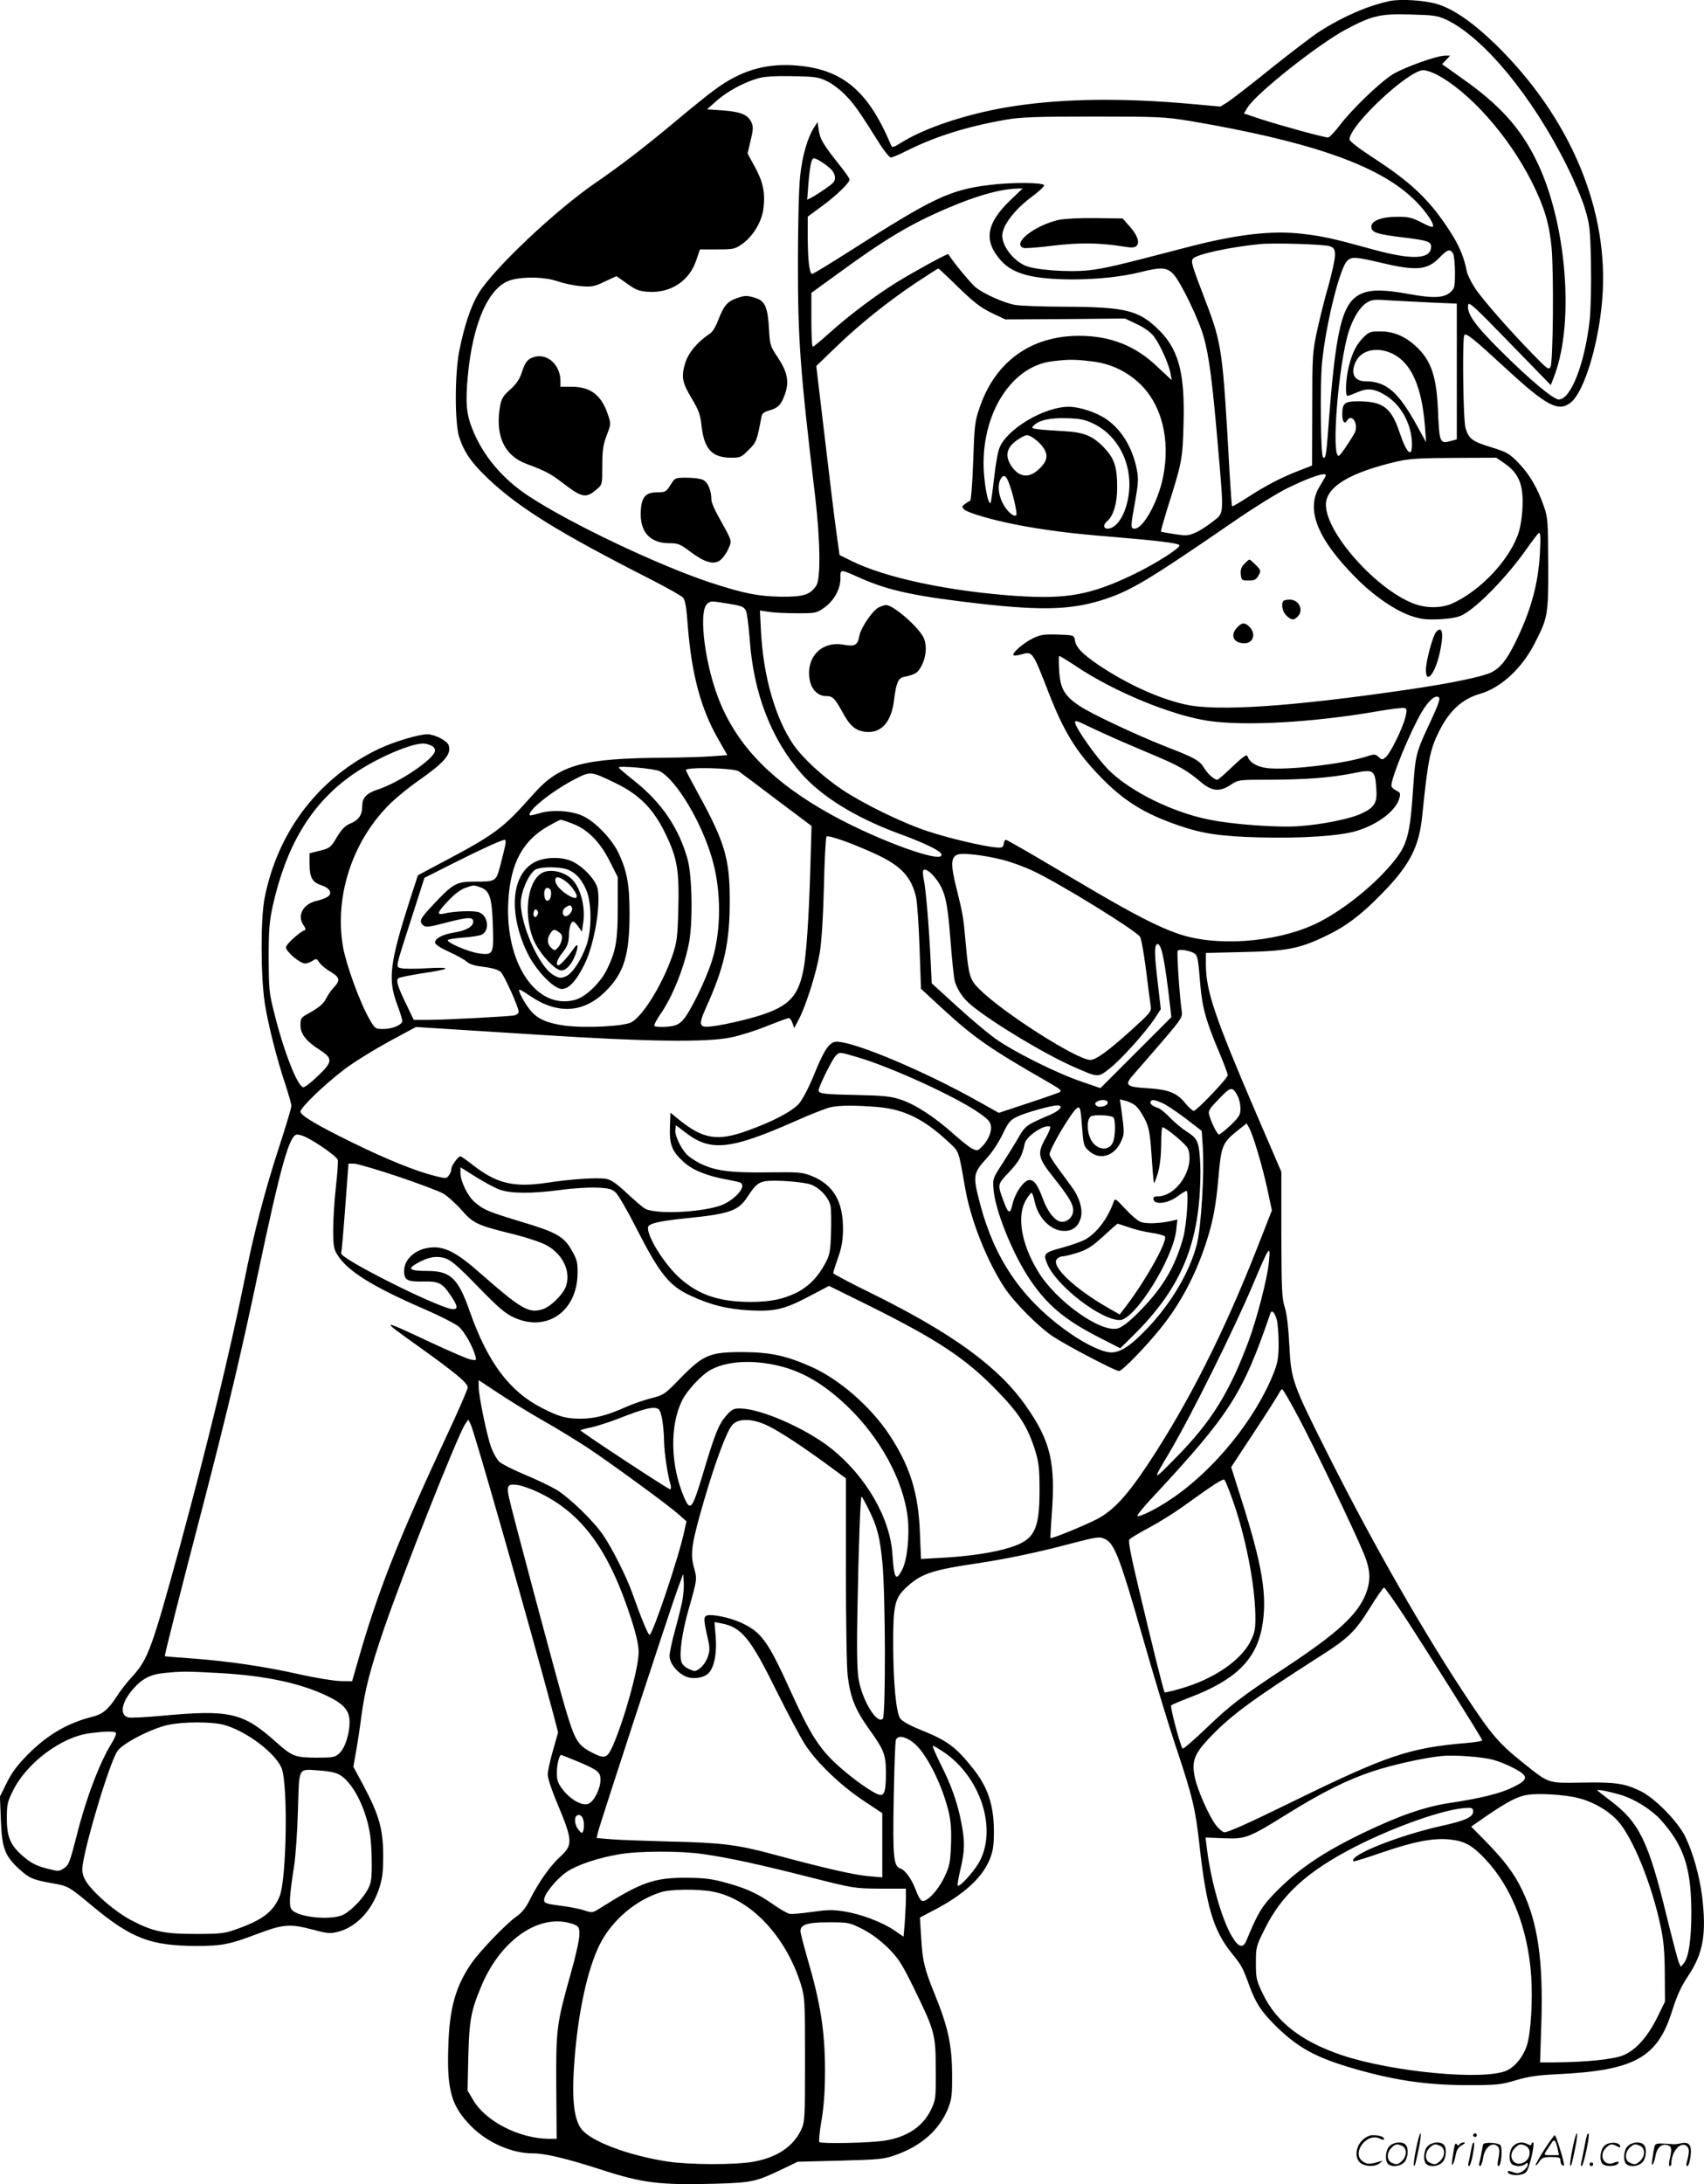 <svg version="1.0" xmlns="http://www.w3.org/2000/svg"
  viewBox="0 0 937.232 1200.501"
 preserveAspectRatio="xMidYMid meet">
<g transform="translate(0.268,1200.574) scale(0.1,-0.1)"
fill="#000000" stroke="none">
<path d="M7641 12000 c-118 -25 -253 -83 -381 -164 -36 -22 -156 -114 -268
-203 -111 -90 -220 -174 -242 -188 l-40 -25 -167 15 c-372 33 -687 29 -958
-11 -235 -34 -480 -112 -617 -194 -62 -38 -63 -39 -72 -17 -127 301 -272 418
-536 434 -161 9 -293 -32 -431 -134 -35 -25 -129 -101 -209 -168 -163 -137
-311 -251 -447 -344 -222 -152 -568 -479 -646 -612 -42 -71 -77 -178 -104
-314 -25 -130 -25 -399 1 -475 28 -83 69 -141 160 -227 171 -161 391 -297 903
-557 83 -43 158 -85 167 -95 12 -13 19 -54 26 -152 21 -267 71 -456 165 -621
l53 -93 -86 -6 c-48 -4 -164 -7 -258 -8 -451 -3 -578 -38 -720 -197 -176 -198
-209 -222 -529 -391 l-109 -58 -44 -135 c-110 -343 -122 -435 -72 -570 17 -45
30 -88 30 -95 0 -22 -54 -45 -104 -45 -44 0 -46 1 -76 53 -53 92 -128 298
-146 398 -49 283 55 592 267 795 35 33 96 82 134 109 158 110 196 154 180 205
-8 24 -76 59 -116 60 -47 0 -179 -39 -263 -78 -331 -156 -560 -452 -633 -821
-23 -115 -22 -433 1 -581 18 -117 70 -319 116 -454 16 -50 30 -99 30 -109 0
-11 -30 -110 -66 -221 -80 -244 -140 -474 -194 -746 -80 -395 -204 -904 -355
-1460 -153 -558 -174 -615 -260 -709 -29 -31 -68 -81 -88 -113 -44 -68 -76
-95 -131 -108 -137 -35 -244 -97 -352 -204 -60 -61 -90 -100 -119 -158 l-38
-77 5 -128 c6 -154 21 -195 96 -266 60 -55 79 -63 185 -82 90 -16 91 -16 223
-126 213 -177 319 -218 570 -219 140 0 184 8 336 66 144 54 179 57 305 24 83
-22 97 -23 140 -12 100 26 185 116 225 236 19 58 23 92 23 186 -1 142 -22 218
-105 375 l-59 110 14 80 c8 44 22 133 30 198 20 147 47 254 125 482 109 316
402 1055 445 1122 l18 26 13 -25 c20 -39 325 -1108 452 -1583 l29 -111 -28
-99 c-16 -55 -29 -115 -29 -133 0 -19 22 -86 49 -150 89 -212 91 -236 20 -301
-55 -50 -119 -140 -168 -238 -21 -43 -44 -71 -74 -92 -52 -35 -204 -193 -247
-257 -87 -126 -121 -247 -127 -459 -8 -242 18 -328 129 -439 89 -88 221 -146
336 -146 69 0 185 -28 381 -91 221 -72 319 -84 616 -76 209 6 229 10 381 83
l79 38 235 6 c217 6 240 8 306 32 140 50 238 137 286 255 20 51 23 73 22 193
-1 156 -23 257 -94 431 -58 142 -69 187 -76 315 l-7 110 74 39 c168 87 269
180 311 283 18 47 22 75 22 157 -1 141 -34 238 -113 338 -97 122 -141 155
-295 217 -55 22 -96 45 -107 60 -23 31 -39 202 -39 417 0 200 9 243 66 298 85
81 142 101 409 140 150 23 320 58 504 107 147 38 156 39 187 24 51 -24 82
-105 204 -531 61 -214 146 -496 190 -625 87 -261 103 -328 125 -528 37 -336
77 -469 178 -593 53 -66 59 -75 96 -177 36 -99 69 -148 157 -233 112 -107 204
-158 384 -213 238 -72 423 -100 650 -101 172 0 191 2 275 27 70 21 121 28 225
33 428 20 554 90 635 350 27 85 49 133 90 194 81 123 99 228 74 436 -14 110
-50 238 -92 325 -41 84 -168 214 -248 252 -87 42 -138 49 -318 46 -194 -3
-180 -8 -328 110 -130 104 -171 151 -306 355 -239 360 -509 831 -752 1312
-210 417 -216 432 -226 625 -5 102 -14 174 -25 210 -16 48 -18 98 -19 400 l0
345 -147 341 c-219 511 -267 653 -268 795 l0 67 208 5 c237 5 308 19 451 88
110 52 195 116 307 231 155 158 207 258 224 431 31 305 43 363 91 460 58 117
128 181 229 210 113 33 228 139 298 276 73 142 76 156 75 436 -1 231 -2 255
-23 315 -34 100 -80 179 -141 242 -51 52 -64 59 -148 85 -106 32 -125 47 -143
106 -13 45 -19 500 -6 512 11 11 53 -23 234 -190 221 -203 285 -236 353 -180
73 62 151 319 171 565 40 488 -174 999 -587 1402 -123 119 -228 192 -316 220
-70 22 -205 31 -266 18z m310 -102 c204 -95 475 -422 664 -803 41 -82 87 -190
101 -240 25 -82 28 -108 32 -298 2 -122 -1 -250 -7 -310 -27 -240 -104 -437
-170 -437 -30 0 -160 109 -317 265 -143 142 -188 204 -182 253 3 23 27 1 229
-207 l226 -232 22 58 c110 298 62 852 -105 1184 -87 175 -201 300 -401 441
l-114 81 22 23 22 24 -27 0 c-47 0 -232 -67 -292 -105 -71 -46 -220 -189 -287
-277 -28 -37 -58 -68 -65 -68 -22 0 -266 67 -370 101 l-93 31 19 31 c44 76
391 351 546 433 140 74 186 85 352 80 125 -3 147 -6 195 -28z m-58 -299 c182
-92 403 -340 531 -596 67 -135 94 -223 107 -355 13 -138 9 -635 -6 -660 -9
-16 -20 -8 -86 60 -132 134 -291 315 -330 376 -21 32 -42 75 -45 95 -13 70
-43 141 -90 213 -112 174 -211 269 -432 412 -75 49 -122 86 -122 96 0 77 324
380 406 380 14 0 44 -10 67 -21z m-3348 -39 c28 -13 73 -47 100 -75 47 -46 78
-90 194 -275 25 -38 51 -70 58 -70 7 0 44 15 81 34 162 81 332 135 547 173 84
15 162 18 485 18 358 0 395 -2 525 -23 653 -110 1031 -239 1226 -420 62 -56
119 -133 119 -159 0 -9 -21 -3 -62 19 -55 28 -73 33 -138 32 -84 0 -140 -22
-140 -53 0 -32 25 -41 156 -58 161 -19 176 -25 172 -60 -7 -64 -112 -66 -328
-6 -206 57 -270 71 -375 83 -171 21 -367 -2 -645 -75 -383 -100 -447 -115
-535 -125 -114 -12 -299 2 -352 27 -66 31 -123 107 -123 163 0 56 68 145 166
217 35 26 64 53 64 60 0 16 -176 18 -300 2 -217 -26 -311 -71 -765 -361 -110
-70 -205 -128 -211 -128 -15 0 -24 80 -24 210 l0 105 80 59 c79 58 150 127
150 145 0 6 -22 38 -50 73 -94 118 -112 148 -119 196 l-7 47 -18 -28 c-36 -54
-67 -160 -78 -271 -7 -62 -12 -273 -12 -476 0 -422 11 -580 95 -1285 28 -239
31 -450 6 -488 -33 -50 -70 -62 -192 -61 -126 2 -203 17 -382 75 -285 93 -775
325 -1008 478 -144 95 -250 220 -309 367 -34 84 -39 146 -26 291 28 301 119
500 243 531 73 19 186 15 253 -9 32 -11 89 -23 126 -26 59 -5 73 -3 131 25
l65 30 58 -41 c47 -34 67 -42 115 -45 124 -9 228 59 266 174 l20 59 95 0 c91
0 98 2 139 31 58 41 106 121 115 191 11 88 -1 147 -46 230 l-41 75 17 72 c15
63 15 76 3 102 -20 40 -60 56 -158 63 l-85 6 54 48 c60 52 149 100 226 122 34
10 93 14 189 12 125 -2 145 -5 190 -27z m14 -476 c30 -25 39 -57 23 -80 -8
-12 -84 -64 -121 -84 l-24 -12 7 91 c4 51 11 103 16 117 9 24 11 24 39 10 16
-9 43 -27 60 -42z m992 -182 c-131 -127 -144 -222 -47 -330 67 -73 174 -101
391 -102 140 0 275 15 375 40 114 29 146 27 182 -12 40 -43 142 -254 167 -348
29 -105 47 -246 76 -583 35 -405 36 -378 -27 -428 -29 -23 -72 -51 -96 -61
-38 -17 -51 -18 -115 -8 -39 6 -73 12 -74 14 -2 2 13 54 32 117 84 264 87 280
92 475 8 288 -28 417 -150 530 -103 96 -181 113 -513 114 -116 0 -235 5 -265
10 -62 12 -163 57 -214 95 -25 20 -123 137 -152 184 -3 5 -181 -92 -284 -155
-117 -73 -259 -179 -369 -278 -47 -42 -88 -76 -92 -76 -5 0 -8 67 -8 148 l0
148 138 100 c262 192 405 278 607 364 163 70 287 105 383 109 l34 1 -71 -68z
m1762 -250 c23 -10 27 -17 27 -50 0 -21 -16 -94 -35 -163 -20 -68 -48 -180
-63 -249 -26 -121 -27 -136 -27 -434 l-1 -309 -69 -27 c-97 -37 -186 -83 -284
-147 -46 -30 -85 -52 -87 -50 -2 2 -8 86 -14 188 -37 669 -42 704 -130 935
-77 201 -84 222 -71 238 20 24 198 63 366 80 79 8 360 -1 388 -12z m677 -41
c5 -11 10 -57 10 -104 0 -76 -2 -86 -24 -106 -35 -33 -93 -36 -226 -12 -141
26 -212 26 -266 2 -107 -49 -141 -191 -183 -769 -9 -118 -14 -143 -27 -129
-13 13 -17 403 -5 521 21 212 98 522 139 559 25 23 47 21 192 -13 191 -45 250
-39 319 34 39 41 56 45 71 17z m-2721 -185 c85 -82 122 -111 182 -140 l76 -36
329 2 329 3 66 -31 c40 -19 76 -45 92 -66 34 -44 83 -153 92 -203 l7 -39 -79
74 c-121 116 -259 170 -432 170 -263 -1 -458 -141 -544 -390 -28 -80 -30 -98
-37 -300 -4 -124 -12 -216 -17 -217 -6 -2 -19 -10 -29 -18 -17 -12 -17 -15 -4
-29 19 -19 157 -59 292 -85 149 -29 307 -49 523 -66 241 -20 358 -34 369 -45
12 -12 -127 -101 -249 -160 -237 -114 -366 -138 -645 -120 -370 25 -724 100
-910 193 l-65 32 -16 115 c-9 63 -38 297 -64 520 l-48 404 110 106 c131 126
281 246 439 352 65 43 120 78 122 78 3 0 53 -47 111 -104z m2599 -83 l142 -6
0 -373 0 -373 -32 -9 c-62 -17 -64 -12 -72 178 -8 172 -36 258 -109 331 -62
62 -130 93 -204 93 -55 1 -65 -2 -93 -29 -41 -39 -66 -89 -85 -167 -16 -70
-20 -158 -6 -158 5 0 29 9 55 20 56 25 96 20 160 -21 79 -50 135 -152 139
-253 4 -92 -27 -68 -68 53 -45 136 -91 171 -227 171 -76 0 -88 -10 -88 -74 0
-40 14 -55 28 -30 5 10 16 15 24 11 22 -8 31 -54 16 -81 -32 -56 -80 -126 -88
-126 -42 0 0 510 56 685 24 73 61 133 97 156 28 18 43 20 122 14 50 -3 154 -8
233 -12z m-208 -283 c101 -52 158 -181 175 -400 l6 -85 -45 82 c-106 194 -173
253 -289 253 -63 0 -84 47 -51 111 32 64 122 80 204 39z m-1662 -40 c102 -11
190 -51 264 -119 124 -114 175 -312 132 -519 -28 -136 -109 -282 -156 -282
-23 0 -23 10 3 151 17 97 19 123 9 174 -23 118 -83 219 -168 277 -54 37 -147
68 -206 68 -134 0 -338 -120 -381 -225 -9 -19 -22 -94 -30 -166 -8 -73 -17
-134 -19 -137 -10 -10 -25 47 -34 132 -36 324 134 618 373 646 90 11 122 11
213 0z m14 -343 c158 -77 235 -272 179 -455 -22 -74 -63 -122 -102 -122 -23 0
-25 23 -2 41 34 29 55 98 55 183 0 114 -14 159 -70 219 -63 67 -111 87 -225
93 -51 3 -112 7 -136 10 -39 5 -42 7 -29 20 31 31 91 44 184 41 74 -2 100 -8
146 -30z m-295 -109 c51 -54 48 -94 -11 -146 -54 -47 -106 -38 -147 24 -37 57
-24 105 39 145 41 26 47 27 71 15 14 -8 36 -25 48 -38z m2554 -108 c59 -40 89
-86 98 -157 8 -57 0 -160 -17 -218 -44 -148 -210 -327 -369 -397 -59 -26 -142
-26 -210 0 -207 79 -483 389 -483 543 0 99 131 178 395 239 65 15 124 18 311
19 l231 1 44 -30z m-981 -67 c0 -3 -15 -29 -32 -57 -81 -126 -19 -288 195
-504 97 -99 217 -182 307 -212 54 -18 80 -21 155 -18 59 3 102 11 125 23 84
43 246 210 355 365 30 43 60 82 66 86 9 5 11 -21 6 -112 -9 -170 -51 -320
-138 -495 -46 -92 -80 -134 -129 -159 -46 -23 -222 -60 -455 -94 -641 -94
-1055 -122 -1230 -82 -146 33 -317 111 -473 215 -94 64 -128 99 -133 141 -4
24 -7 25 -93 28 -78 2 -95 0 -140 -22 -52 -26 -115 -81 -104 -92 3 -3 23 -1
43 5 62 17 61 19 151 -213 84 -214 149 -320 283 -459 129 -133 241 -203 430
-268 134 -46 229 -60 446 -66 234 -6 443 8 535 36 120 37 219 114 235 183 6
23 3 29 -19 39 -14 7 -26 19 -26 26 0 46 103 296 167 405 38 64 77 98 95 80 8
-8 -7 -47 -50 -139 -76 -162 -80 -177 -92 -358 -18 -266 -32 -316 -120 -420
-109 -129 -285 -266 -423 -330 -222 -102 -550 -124 -757 -49 -108 38 -241 107
-478 246 -114 67 -263 155 -331 195 -69 40 -128 73 -132 73 -4 0 -9 -10 -11
-22 -3 -20 -8 -23 -43 -20 -65 5 -262 51 -375 89 -138 45 -351 149 -470 228
-105 70 -217 173 -269 248 -99 145 -165 374 -178 620 l-6 117 49 -7 c27 -5 97
-8 155 -8 103 0 108 1 150 31 54 38 89 102 89 162 0 51 -6 52 115 -2 156 -68
302 -99 675 -141 321 -35 478 -30 644 21 161 51 244 100 745 444 96 66 220
143 276 171 124 61 215 92 215 72z m-1746 -35 c22 -53 51 -177 43 -184 -13
-13 -55 25 -76 69 -23 47 -27 97 -11 128 15 28 29 24 44 -13z m-1554 -668 c88
-14 98 -18 110 -41 6 -10 15 -82 21 -159 21 -295 118 -547 285 -737 112 -127
299 -242 535 -329 127 -46 220 -90 231 -108 46 -71 -334 63 -608 215 -309 172
-497 360 -601 601 -86 198 -128 513 -75 556 19 15 20 15 102 2z m1933 -351
c209 -138 516 -264 718 -295 198 -30 571 -10 926 51 78 14 149 22 156 19 12
-4 13 -14 5 -47 -12 -56 -81 -198 -107 -221 -20 -18 -22 -18 -41 -1 -19 17
-23 17 -72 1 -131 -41 -434 -75 -542 -62 -58 8 -96 31 -108 67 -4 10 -28 -8
-81 -58 -41 -40 -79 -73 -84 -73 -17 0 -52 31 -73 65 -25 41 -52 56 -205 115
-163 64 -413 181 -479 225 -83 55 -107 95 -113 194 -3 45 -3 81 1 81 4 0 49
-27 99 -61z m217 -397 c63 -27 165 -71 225 -96 118 -50 166 -78 240 -141 59
-49 102 -53 163 -12 41 27 43 27 214 27 202 1 335 11 459 36 111 23 119 18
126 -80 7 -82 -8 -108 -82 -142 -64 -30 -216 -60 -340 -69 -116 -9 -369 9
-498 36 -200 40 -428 152 -548 269 -65 63 -189 238 -189 266 0 11 15 7 58 -15
31 -15 109 -51 172 -79z m-3776 -32 c16 -6 26 -17 26 -29 0 -44 -196 -177
-318 -216 -58 -19 -82 -45 -82 -87 0 -50 -18 -78 -62 -97 -32 -13 -50 -31 -78
-77 -33 -56 -38 -60 -93 -74 l-57 -14 0 -61 c0 -71 15 -99 65 -115 48 -16 63
-45 33 -64 -13 -8 -38 -17 -56 -21 -77 -16 -113 -81 -75 -135 11 -15 13 -25 6
-27 -28 -10 -103 -78 -103 -94 0 -23 77 -89 105 -89 11 0 30 7 42 15 19 13 22
13 37 -10 9 -13 36 -36 61 -50 52 -31 55 -48 19 -86 -14 -14 -33 -42 -42 -60
-16 -32 -42 -53 -111 -91 -27 -15 -31 -23 -31 -57 0 -49 31 -88 106 -136 73
-47 72 -65 -10 -143 -35 -34 -71 -62 -80 -62 -30 0 -104 185 -157 395 -32 124
-33 139 -34 315 0 158 4 200 23 289 73 323 204 546 416 703 120 90 326 184
408 187 9 1 28 -3 42 -9z m1262 -143 c91 -48 230 -279 288 -481 51 -174 51
-395 0 -558 -34 -110 -126 -296 -164 -333 -24 -23 -41 -29 -89 -33 -32 -2 -61
0 -64 5 -3 5 10 32 29 59 65 91 130 248 159 387 24 109 20 373 -5 467 -48 174
-143 314 -294 434 -47 37 -86 71 -86 73 0 12 198 -6 226 -20z m435 -1 c9 -6
103 -76 208 -156 l192 -144 -6 -211 c-8 -289 -23 -507 -40 -586 -33 -163 -98
-214 -346 -274 -54 -13 -123 -27 -153 -30 -74 -10 -79 4 -37 99 102 224 133
361 132 596 0 226 -28 319 -172 581 -38 69 -69 128 -69 132 0 18 264 12 291
-7z m-681 -63 c135 -65 213 -144 280 -285 63 -131 74 -199 68 -418 -4 -146 -8
-174 -31 -243 -55 -159 -160 -331 -225 -369 -39 -23 -246 -34 -364 -20 -98 13
-153 36 -192 83 -30 35 -70 108 -63 115 2 3 28 -12 58 -33 153 -105 298 -96
419 26 100 100 130 199 130 426 0 159 -14 234 -61 333 -37 77 -125 169 -194
202 -62 30 -171 37 -240 16 -27 -8 -51 -14 -53 -11 -20 19 120 132 243 196 91
47 90 47 225 -18z m-235 -224 c84 -31 154 -102 206 -207 l44 -87 0 -165 c0
-180 -9 -237 -56 -336 -36 -77 -119 -158 -179 -174 -211 -57 -385 199 -367
540 11 211 80 339 227 419 30 17 58 31 62 31 4 0 32 -9 63 -21z m1672 -169
c136 -63 193 -124 219 -236 6 -29 15 -154 19 -278 l8 -225 116 -107 c176 -162
259 -220 585 -407 68 -39 76 -46 60 -55 -11 -5 -90 -33 -176 -61 l-157 -52
-118 66 c-291 163 -675 325 -773 325 -40 0 -68 -40 -126 -183 -27 -66 -62
-134 -81 -156 -37 -43 -144 -100 -288 -151 -161 -58 -240 -45 -370 59 l-50 41
-3 -80 c-3 -97 11 -133 78 -193 49 -44 129 -76 243 -96 32 -6 62 -13 68 -16
36 -23 -42 -105 -121 -129 -120 -36 -348 -44 -404 -14 -12 6 -56 44 -99 84
-56 53 -88 75 -114 80 -46 9 -198 -1 -333 -22 -178 -26 -273 -3 -404 100 -32
25 -62 46 -66 46 -13 0 -50 -51 -50 -69 0 -10 -6 -26 -14 -36 -13 -18 -16 -18
-79 -2 -101 25 -265 91 -452 183 -194 95 -285 149 -285 170 0 22 131 148 240
231 52 40 163 108 245 153 l150 81 95 -6 c52 -3 316 -20 585 -37 588 -38 912
-42 1050 -15 50 10 140 38 200 63 61 24 115 44 121 44 6 0 15 -12 20 -27 l10
-28 26 50 c41 80 96 256 114 363 10 61 19 196 23 362 3 146 10 270 14 277 7
12 142 -36 274 -97z m-2041 48 c-4 -18 -16 -67 -27 -110 -24 -88 -23 -88 -145
-88 -96 0 -117 -12 -226 -129 -71 -75 -78 -90 -52 -112 14 -11 32 -9 119 14
126 33 155 34 155 7 0 -27 -38 -49 -105 -60 -63 -10 -105 -32 -105 -55 0 -10
31 -30 77 -51 43 -19 87 -44 99 -55 14 -13 44 -22 94 -28 49 -6 79 -16 92 -28
20 -20 98 -194 98 -218 0 -8 -10 -17 -22 -20 -29 -6 -380 -25 -479 -25 l-76 0
-35 73 c-55 113 -65 146 -48 157 7 4 66 16 129 26 159 23 172 36 29 28 -64 -4
-128 -4 -143 0 -33 8 -36 -10 57 279 l70 218 161 81 c157 79 263 127 281 128
5 0 6 -15 2 -32z m2739 -79 c44 -11 121 -39 170 -63 142 -67 548 -317 582
-358 7 -7 21 -88 33 -178 11 -91 23 -181 26 -200 5 -35 2 -38 -109 -139 -127
-114 -192 -161 -223 -161 -73 0 -484 262 -611 390 -51 50 -58 75 -73 240 -14
157 -16 169 -52 314 -34 134 -31 176 12 186 34 8 149 -6 245 -31z m-365 -110
c46 -64 59 -121 75 -329 8 -107 19 -210 24 -228 15 -50 47 -96 94 -134 119
-97 406 -269 562 -337 134 -59 131 -59 197 -7 64 51 193 194 246 273 l34 52
-16 138 c-19 159 -20 209 -6 218 24 15 43 -75 75 -355 l5 -45 -195 -195 -195
-195 -102 35 c-139 47 -375 165 -476 237 -46 33 -143 115 -216 182 l-134 122
-6 127 c-10 201 -27 393 -37 440 -5 24 -7 48 -4 53 10 15 43 -8 75 -52z
m-2511 -40 c51 -18 64 -55 69 -206 6 -161 2 -168 -73 -158 -60 7 -192 65 -173
75 7 4 47 10 90 13 42 3 85 10 96 16 44 23 34 103 -15 122 -27 11 -139 7 -195
-7 -41 -9 -35 8 25 71 32 34 67 61 92 70 49 17 46 17 84 4z m3923 -361 c22
-11 25 -23 37 -173 11 -129 33 -207 110 -387 22 -53 41 -104 41 -112 0 -17
-171 -196 -187 -196 -7 0 -28 20 -48 44 -44 54 -90 73 -200 80 -131 8 -137 16
-74 86 22 25 90 103 151 174 110 129 110 130 104 172 -12 90 -27 314 -21 324
6 10 58 3 87 -12z m-1849 -573 c186 -54 546 -219 672 -308 49 -35 61 -48 63
-75 3 -34 -21 -84 -57 -116 -17 -16 -22 -16 -48 -3 -15 8 -62 45 -103 82 -102
91 -209 161 -289 187 -54 18 -96 22 -236 25 -188 4 -215 7 -215 26 0 20 75
171 94 190 22 21 18 22 119 -8z m2093 -216 c8 -16 14 -46 14 -67 0 -34 -7 -45
-54 -91 -30 -28 -59 -51 -64 -51 -9 0 -40 60 -53 104 -8 26 -3 34 53 92 66 69
74 70 104 13z m-716 -34 c0 -19 -48 -31 -63 -16 -9 9 -8 14 3 21 23 15 60 12
60 -5z m150 -14 c14 -10 37 -43 53 -74 24 -48 29 -74 38 -199 5 -78 11 -147
13 -153 2 -5 11 17 21 50 12 40 18 93 19 158 0 53 3 97 7 97 18 0 132 -95 140
-117 40 -106 -60 -263 -167 -263 -19 0 -25 -5 -22 -17 6 -31 78 -22 129 15 24
18 47 32 52 32 14 0 1 -185 -17 -254 -40 -145 -97 -249 -195 -359 -78 -86
-135 -135 -167 -143 -94 -24 -340 152 -437 313 -92 151 -118 302 -68 391 14
23 28 42 32 42 4 0 12 -23 18 -52 20 -89 90 -158 161 -158 47 0 77 23 91 69
14 46 -5 114 -49 173 -15 20 -48 66 -74 101 -27 36 -48 71 -48 78 0 30 123
237 151 254 17 11 20 2 28 -106 8 -98 9 -104 40 -131 56 -50 135 -28 172 49
22 46 22 50 3 187 l-7 49 29 -7 c16 -4 40 -15 54 -25z m148 13 c20 -8 78 -46
128 -84 l91 -70 6 -89 c9 -143 -9 -443 -33 -535 -38 -148 -137 -318 -267 -456
-99 -105 -160 -144 -215 -137 -57 8 -153 57 -250 129 -237 175 -382 391 -459
683 -43 163 -41 171 42 262 26 29 63 86 82 127 31 64 41 76 79 94 45 22 188
62 220 62 39 0 15 -29 -44 -54 -121 -51 -132 -59 -165 -116 -17 -30 -57 -95
-88 -143 -57 -88 -58 -88 -53 -150 9 -111 99 -338 189 -477 97 -150 195 -235
391 -335 l117 -60 71 70 c267 264 368 509 370 898 0 54 -5 119 -11 144 -10 38
-20 50 -63 78 -28 18 -70 53 -94 78 -23 25 -53 49 -65 53 -30 9 -48 24 -41 35
7 13 19 11 62 -7z m-1563 -23 c144 -12 254 -66 386 -189 63 -58 58 -45 94
-252 30 -176 118 -400 216 -550 53 -81 184 -213 266 -269 76 -50 344 -191 365
-191 18 0 148 134 229 235 106 131 189 286 247 461 41 123 58 213 72 379 14
161 22 181 102 245 l52 41 13 -23 c23 -41 70 -200 99 -329 l27 -126 -78 -199
c-186 -474 -380 -857 -601 -1192 -119 -179 -192 -258 -283 -306 -68 -35 -251
-110 -256 -104 -1 2 2 59 7 128 22 287 -6 405 -143 600 -150 213 -401 396
-846 616 -117 57 -213 108 -213 112 0 5 12 42 26 83 20 54 27 95 28 154 2 155
-52 249 -172 297 -53 21 -70 22 -244 20 -207 -3 -291 9 -374 51 -27 14 -59 36
-71 49 -33 36 -65 104 -61 133 l3 26 59 -45 c135 -101 244 -89 603 70 81 36
166 69 188 74 53 11 139 11 260 1z m1295 -56 c14 -9 13 -109 -2 -139 -23 -52
-94 -40 -122 19 -22 45 -21 111 2 125 17 10 103 7 122 -5z m-370 -112 c-50
-88 -45 -110 45 -223 82 -103 105 -142 105 -177 0 -34 -29 -63 -62 -63 -34 0
-78 53 -104 125 -28 76 -48 105 -74 105 -31 0 -80 -71 -95 -137 -10 -51 -22
-48 -44 11 -39 104 -40 99 27 170 56 60 71 87 86 158 9 40 111 107 139 91 4
-3 -6 -30 -23 -60z m-4067 1 c65 -33 166 -105 172 -123 3 -9 -2 -76 -10 -147
-8 -71 -15 -176 -15 -234 0 -91 3 -110 23 -141 54 -88 191 -174 472 -296 93
-40 182 -86 198 -101 30 -28 74 -106 88 -156 8 -28 8 -28 -24 -23 -18 3 -117
46 -222 95 -282 132 -283 132 -57 -29 194 -139 262 -195 262 -219 0 -10 -52
-130 -116 -266 -267 -573 -377 -850 -487 -1234 l-33 -115 -65 1 c-35 1 -136
17 -224 37 -192 43 -388 72 -589 87 -82 6 -151 11 -152 13 -3 3 81 335 215
848 132 509 203 808 296 1249 127 600 174 770 217 770 10 0 33 -7 51 -16z
m501 -214 c115 -39 228 -81 252 -95 23 -14 68 -54 99 -89 65 -75 87 -85 291
-135 75 -19 152 -45 180 -61 88 -50 131 -142 105 -222 -15 -46 -86 -116 -131
-129 -75 -23 -117 2 -344 201 -116 103 -182 139 -249 140 -92 0 -167 -58 -167
-130 0 -51 18 -60 107 -58 83 2 103 -8 148 -75 40 -59 43 -77 14 -77 -68 0
-631 282 -615 308 2 4 12 116 22 250 l18 242 30 0 c17 0 125 -32 240 -70z
m559 -72 c60 -23 180 -24 342 -2 66 9 155 14 197 12 65 -3 80 -7 102 -27 14
-14 62 -95 106 -182 137 -268 186 -329 306 -385 112 -52 206 -75 334 -81 135
-6 186 7 336 87 l91 48 219 -108 c380 -189 536 -292 708 -471 122 -126 166
-196 208 -329 19 -64 23 -96 23 -215 0 -219 -28 -273 -163 -315 -89 -28 -221
-48 -368 -56 l-121 -7 -6 144 c-8 218 -54 365 -167 537 -104 157 -277 308
-434 377 -134 59 -221 78 -366 79 -188 1 -222 -13 -348 -141 -90 -93 -94 -95
-165 -113 -39 -10 -103 -32 -140 -49 -101 -45 -170 -63 -247 -63 -79 0 -118
11 -210 58 -180 91 -300 251 -399 532 -63 181 -106 222 -231 222 -96 0 -113
10 -66 38 62 37 110 47 158 33 35 -10 69 -39 183 -156 114 -117 151 -149 200
-171 179 -82 346 33 349 241 1 61 -3 77 -30 125 -44 79 -84 102 -278 160 -184
56 -207 65 -256 107 -39 32 -80 115 -80 161 l0 32 83 -52 c45 -28 103 -60 130
-70z m1717 26 c50 -20 97 -73 106 -119 3 -19 4 -85 2 -147 -3 -98 -7 -120 -30
-163 -41 -78 -93 -131 -161 -165 -75 -36 -143 -50 -251 -50 -173 0 -285 38
-390 131 -89 80 -188 243 -173 283 7 18 72 32 212 46 238 24 284 41 334 118
40 62 59 79 96 85 54 9 215 -3 255 -19z m2516 -430 c-9 -88 -65 -305 -111
-429 -105 -282 -205 -443 -396 -637 -135 -138 -136 -137 -41 22 120 202 361
687 467 940 85 201 92 210 81 104z m44 -312 c5 -20 10 -79 10 -130 0 -78 -5
-105 -26 -160 -101 -256 -328 -536 -563 -694 -79 -54 -179 -104 -188 -94 -3 3
34 49 83 101 428 460 496 567 649 1013 8 21 23 4 35 -36z m-2763 -248 c142
-29 264 -98 397 -224 184 -175 312 -410 336 -616 11 -99 -3 -232 -30 -285 -35
-68 -45 -52 -54 82 -12 201 -146 432 -339 585 -135 107 -382 216 -495 218 -40
1 -48 -3 -81 -40 -41 -47 -61 -97 -126 -314 -60 -201 -71 -214 -105 -134 -76
176 -80 398 -9 536 25 50 99 130 146 159 81 50 217 63 360 33z m-1277 -304
c80 -45 192 -114 250 -152 135 -90 443 -315 499 -365 l44 -39 -12 -54 c-28
-136 -174 -570 -191 -570 -8 0 -44 86 -97 235 -33 90 -105 234 -156 310 -51
77 -188 210 -260 253 -30 18 -107 55 -172 82 -65 27 -128 59 -141 71 -13 12
-33 47 -44 76 -24 64 -70 286 -70 337 l0 36 103 -68 c56 -38 167 -106 247
-152z m4158 18 c90 -169 311 -630 360 -750 37 -90 40 -145 13 -219 -45 -117
-155 -218 -441 -407 -247 -163 -306 -208 -442 -339 -66 -63 -123 -112 -126
-108 -12 11 -70 230 -63 237 3 4 48 23 100 43 253 96 367 207 400 389 30 166
3 335 -115 704 l-55 174 131 199 c72 109 133 206 136 214 4 8 10 15 14 15 4 0
44 -69 88 -152z m-3519 43 c16 -11 29 -86 31 -181 1 -59 19 -182 36 -237 3
-13 2 -23 -3 -23 -11 0 -493 317 -493 324 0 2 26 10 58 16 31 7 98 28 147 47
147 58 198 70 224 54z m598 -90 c68 -32 198 -118 341 -223 l92 -68 0 -503 c0
-281 4 -538 10 -584 15 -119 41 -184 118 -292 82 -114 92 -140 92 -240 0 -94
-7 -121 -30 -121 -29 0 -162 94 -247 174 -94 88 -144 169 -250 403 -123 271
-159 319 -270 370 -60 28 -163 49 -188 39 -19 -7 -18 -24 6 -129 11 -49 11
-64 -1 -99 -8 -23 -27 -50 -42 -61 -27 -20 -29 -20 -63 -4 -22 10 -37 26 -41
43 -11 45 5 157 40 281 49 171 48 168 30 234 -21 76 -13 132 57 372 63 215
125 380 155 412 34 36 108 35 191 -4z m2559 -407 c71 -197 123 -462 126 -634
1 -77 -2 -95 -26 -144 -52 -106 -203 -209 -380 -260 -49 -15 -91 -24 -93 -22
-5 5 -65 244 -142 569 -44 185 -59 262 -52 271 6 7 55 37 110 66 54 29 136 80
182 113 172 124 223 157 231 149 5 -5 25 -53 44 -108z m-3821 41 c241 -113
390 -314 514 -697 28 -87 41 -145 41 -183 0 -88 -79 -372 -143 -517 -30 -66
-43 -71 -110 -37 -82 42 -97 66 -150 244 -43 144 -302 1114 -312 1167 -11 59
-3 69 47 62 24 -3 75 -21 113 -39z m1819 -93 c48 -96 64 -156 77 -300 17 -181
18 -837 2 -853 -33 -33 -116 105 -134 223 -8 51 -10 173 -5 403 6 334 16 595
22 595 2 0 19 -30 38 -68z m-1024 -507 c-7 -33 -25 -107 -41 -164 -16 -58 -29
-119 -29 -137 0 -38 37 -87 83 -110 37 -20 100 -13 128 12 34 30 50 109 43
202 l-7 82 34 -6 c116 -22 162 -79 307 -372 65 -130 137 -266 162 -302 65 -97
192 -218 313 -299 l107 -71 0 -177 0 -176 -79 7 c-75 6 -249 46 -526 121 -189
51 -281 63 -565 69 -140 4 -288 9 -328 13 l-73 6 7 31 c9 41 394 1216 436
1331 l33 90 3 -45 c2 -25 -2 -72 -8 -105z m3971 -82 c135 -207 429 -674 429
-683 0 -4 -37 -10 -82 -14 -319 -27 -437 -66 -970 -327 -245 -120 -354 -168
-368 -164 -11 3 -31 21 -45 39 -38 50 -102 194 -116 263 -18 88 -4 127 79 215
117 124 234 210 609 450 155 98 194 136 273 263 39 63 75 115 80 115 4 0 54
-71 111 -157z m-6516 -313 c250 -14 444 -55 592 -126 92 -44 123 -80 123 -143
0 -66 -25 -143 -56 -172 -24 -22 -33 -24 -127 -24 -118 1 -132 6 -224 88 -179
160 -253 177 -627 142 -87 -8 -170 -12 -183 -9 -50 13 -38 83 27 157 49 56 95
80 169 87 98 10 121 10 306 0z m21 -284 c122 -32 284 -153 320 -238 36 -88 28
-611 -11 -706 -36 -86 -96 -131 -246 -183 -55 -20 -84 -23 -214 -23 -176 0
-237 13 -359 77 -82 44 -190 135 -238 201 -19 27 -28 51 -28 77 0 86 147 582
193 650 28 42 186 124 279 144 82 18 239 18 304 1z m-591 -45 c3 -6 -8 -32
-25 -59 -66 -108 -140 -302 -191 -506 -39 -151 -43 -162 -73 -181 -23 -15 -30
-15 -85 -1 -68 17 -100 35 -149 80 -59 54 -77 100 -77 196 0 77 3 92 34 154
75 152 266 295 421 315 92 12 138 12 145 2z m4383 -51 c69 -50 161 -229 198
-386 11 -49 15 -100 12 -179 -4 -98 -8 -117 -36 -176 -37 -78 -105 -147 -127
-129 -8 6 -22 33 -31 58 -21 58 -58 109 -83 117 -39 12 -44 61 -38 385 3 168
8 313 12 323 11 25 47 21 93 -13z m165 -51 c211 -139 304 -435 195 -617 -34
-55 -104 -130 -113 -120 -3 3 4 43 15 89 24 101 25 151 5 256 -21 109 -55 207
-115 324 -27 55 -46 99 -42 99 5 0 29 -14 55 -31z m-2013 -53 c118 -50 130
-60 130 -103 0 -48 -34 -117 -65 -131 -33 -15 -99 21 -142 77 -27 35 -33 52
-33 91 0 45 13 100 24 100 2 0 41 -16 86 -34z m5037 8 c31 -8 84 -29 117 -47
82 -43 82 -62 -4 -104 -68 -34 -175 -61 -349 -87 -139 -21 -281 -71 -481 -167
-208 -101 -340 -189 -457 -304 -92 -91 -112 -121 -181 -287 -18 -43 -44 -35
-79 25 -55 91 -117 309 -138 487 l-7 56 100 -4 c121 -5 136 1 352 135 190 118
328 187 471 234 107 35 277 73 374 83 66 7 222 -4 282 -20z m-6342 -83 c70
-40 140 -173 165 -312 7 -35 12 -111 12 -169 1 -87 -3 -113 -20 -146 -25 -49
-89 -117 -134 -141 -61 -33 -242 -18 -284 24 -19 19 -16 70 11 242 8 52 18
190 21 307 8 246 -3 226 124 218 45 -3 87 -12 105 -23z m7051 -112 c73 -22
166 -81 215 -135 128 -143 168 -263 169 -508 0 -148 -14 -246 -40 -279 l-18
-22 -11 25 c-6 14 -36 129 -67 255 -101 414 -151 515 -311 635 -32 24 -62 48
-68 53 -13 11 54 -1 131 -24z m-242 -15 c84 -20 170 -70 221 -126 83 -92 187
-347 236 -580 17 -79 22 -139 23 -259 l1 -155 -42 -86 c-54 -108 -116 -178
-185 -208 -53 -23 -207 -39 -387 -40 l-73 0 7 213 c11 345 -19 555 -105 733
-45 94 -98 164 -207 275 l-74 75 88 61 c113 77 167 105 223 114 61 9 202 1
274 -17z m-574 -74 c0 -32 -42 -51 -178 -81 -239 -54 -511 -163 -480 -194 2
-2 74 20 160 50 175 60 283 80 372 70 81 -9 121 -32 194 -109 144 -154 232
-378 251 -638 9 -132 -1 -312 -23 -383 -19 -61 -63 -117 -110 -139 -120 -57
-626 -10 -906 83 -223 75 -361 181 -436 336 -36 75 -39 86 -39 170 0 87 1 93
47 185 94 192 234 319 498 455 228 116 502 211 618 214 25 1 32 -3 32 -19z
m-4892 -59 c2 -18 1 -40 -3 -49 -6 -15 -9 -14 -26 7 -19 23 -25 61 -12 75 17
16 38 -1 41 -33z m657 -176 c140 -20 311 -57 590 -128 237 -60 242 -61 383
-62 l142 0 0 -50 c0 -27 -3 -87 -6 -132 l-7 -82 -51 35 c-68 46 -183 89 -276
104 -62 10 -93 9 -177 -3 -56 -8 -113 -13 -125 -10 -13 4 -50 25 -83 48 -87
62 -153 92 -263 122 -80 22 -118 27 -222 28 -175 0 -246 -25 -465 -163 -49
-31 -51 -31 -92 -17 -23 8 -82 20 -132 26 -82 11 -91 14 -91 33 0 31 68 114
123 152 56 39 175 79 291 98 108 19 337 19 461 1z m51 -206 c207 -38 402 -242
486 -509 22 -73 23 -86 23 -415 0 -324 -1 -342 -21 -385 -43 -92 -133 -153
-263 -176 -101 -18 -353 -17 -471 1 -216 33 -423 111 -475 179 -45 59 -55 185
-35 416 23 251 70 460 132 590 66 137 198 251 342 296 51 16 203 18 282 3z
m-756 -183 c21 -10 25 -18 24 -56 0 -25 -21 -119 -47 -210 -79 -281 -82 -306
-80 -627 l2 -283 -42 0 c-163 1 -349 96 -417 213 l-31 52 4 185 c5 201 15 255
72 390 96 230 281 374 450 353 22 -3 51 -10 65 -17z m1581 -23 c47 -24 98 -62
140 -103 57 -57 75 -84 142 -220 116 -238 121 -254 121 -450 1 -161 0 -166
-27 -222 -45 -92 -132 -149 -254 -168 -81 -13 -348 -18 -359 -8 -4 4 1 58 12
120 13 79 19 161 19 273 0 217 -25 372 -96 614 -21 74 -39 142 -39 152 0 37
38 49 156 49 110 0 113 -1 185 -37z M5820 10797 c-132 -30 -258 -129 -194
-154 9 -3 81 2 159 12 146 18 258 17 390 -4 46 -8 63 -7 73 3 20 19 5 60 -38
108 l-38 43 -148 2 c-90 1 -171 -3 -204 -10z M4045 10365 c-48 -17 -68 -42
-97 -118 -13 -35 -31 -65 -46 -75 -70 -46 -120 -107 -137 -165 -21 -74 -16
-104 39 -195 35 -59 45 -85 51 -140 14 -134 57 -182 165 -182 49 0 56 3 95 43
43 42 45 48 71 184 3 16 15 25 43 33 46 12 66 32 86 90 24 67 13 122 -39 200
-42 63 -44 68 -49 155 -6 120 -22 157 -74 173 -50 15 -58 15 -108 -3z M2925
10040 c-28 -11 -40 -27 -59 -85 -11 -34 -30 -61 -62 -90 -36 -31 -48 -49 -55
-85 -31 -165 20 -279 147 -325 98 -36 130 -53 194 -102 110 -84 129 -88 189
-37 31 26 31 26 31 129 0 84 4 114 24 167 24 63 24 65 7 115 -36 108 -96 153
-200 153 l-61 0 0 30 c0 95 -79 161 -155 130z M3685 9340 c-23 -37 -29 -40
-69 -40 -66 0 -89 -23 -94 -98 -8 -118 48 -182 158 -182 46 0 59 -5 112 -45
78 -59 128 -74 163 -51 15 10 36 38 47 62 22 51 26 38 -55 184 -20 36 -37 76
-37 90 0 51 -20 97 -46 108 -13 7 -54 12 -89 12 -65 0 -65 0 -90 -40z M6841
8906 c-16 -17 -22 -33 -19 -57 3 -32 5 -34 43 -34 32 0 42 5 54 27 15 26 14
29 -14 58 -16 16 -32 30 -35 30 -4 0 -17 -11 -29 -24z M7057 8703 c-15 -14 -6
-61 16 -81 28 -26 40 -27 61 -6 36 35 9 94 -43 94 -15 0 -31 -3 -34 -7z M4830
8667 c-34 -17 -98 -112 -106 -156 -9 -51 -24 -60 -86 -49 -124 23 -212 -72
-186 -199 10 -48 46 -83 87 -83 39 0 49 -11 90 -85 43 -80 73 -106 132 -112
84 -8 140 55 154 177 11 91 23 119 53 125 66 14 77 21 100 65 23 47 28 102 12
145 -21 56 -167 185 -209 185 -9 0 -27 -6 -41 -13z M6802 8557 c-41 -43 -20
-87 40 -87 49 0 65 53 28 90 -26 26 -42 25 -68 -3z M7896 8532 c-18 -21 -56
-160 -56 -208 0 -82 49 -24 75 88 25 110 17 159 -19 120z M2940 7268 c-130
-66 -148 -279 -43 -498 46 -96 145 -200 191 -200 39 0 84 50 128 144 50 106
85 310 69 404 -8 48 -78 124 -140 153 -58 27 -149 25 -205 -3z m164 -37 c49
-12 89 -50 117 -115 32 -71 32 -223 1 -309 -30 -83 -77 -152 -113 -168 -27
-11 -36 -10 -65 6 -84 45 -194 300 -181 417 9 69 52 154 85 167 34 12 106 13
156 2z M2990 7213 c-87 -32 -118 -218 -61 -366 30 -77 123 -179 159 -175 29 4
57 38 77 94 16 47 9 59 -14 24 -26 -39 -72 -90 -82 -90 -18 0 -8 32 23 71 25
31 32 50 34 87 1 50 11 82 24 82 5 0 17 -12 28 -27 l20 -28 7 48 c13 84 -12
186 -58 236 -38 41 -109 61 -157 44z m154 -86 c48 -62 26 -76 -42 -28 -40 30
-59 62 -47 81 9 15 60 -15 89 -53z m-116 -41 c-4 -37 -31 -43 -36 -8 -5 34 5
53 23 46 11 -5 15 -16 13 -38z m116 -71 c5 -15 -18 -45 -35 -45 -20 0 -22 33
-4 46 24 18 32 18 39 -1z m-192 -40 c-12 -22 -27 -2 -18 22 5 12 10 13 17 6 7
-7 8 -17 1 -28z m133 -106 c10 -15 -2 -55 -21 -74 -15 -15 -18 -15 -35 1 -23
21 -24 52 -3 82 12 18 19 20 34 12 10 -6 22 -15 25 -21z M6124 5404 c-34 -98
-97 -180 -165 -215 -21 -10 -73 -28 -116 -40 -105 -28 -110 -34 -84 -94 53
-120 294 -305 397 -305 83 0 295 339 311 497 l6 56 -29 -7 c-70 -16 -144 -18
-174 -6 -17 7 -55 40 -85 73 -47 51 -55 57 -61 41z m82 -144 c32 -12 88 -25
123 -30 35 -5 69 -14 75 -20 19 -19 -101 -236 -212 -382 l-36 -47 -55 31
c-189 107 -324 233 -291 273 7 8 20 15 30 15 10 0 47 9 83 20 53 17 79 33 142
90 42 39 78 70 79 70 2 0 29 -9 62 -20z M7786 194 c-10 -47 -15 -88 -12 -91 5
-6 9 7 30 110 7 37 10 67 6 67 -4 0 -15 -39 -24 -86z M8100 270 c0 -5 5 -10
10 -10 6 0 10 5 10 10 0 6 -4 10 -10 10 -5 0 -10 -4 -10 -10z M8646 194 c-10
-47 -15 -88 -12 -91 5 -6 9 7 30 110 7 37 10 67 6 67 -4 0 -15 -39 -24 -86z
M8726 269 c-3 -8 -10 -41 -16 -74 -6 -33 -14 -68 -16 -77 -3 -10 -1 -18 3 -18
10 0 46 171 38 178 -2 3 -7 -1 -9 -9z M7489 241 c-38 -38 -41 -101 -7 -125 29
-20 79 -20 104 0 18 14 18 15 1 10 -53 -17 -69 -17 -92 -2 -69 45 21 166 94
126 12 -6 21 -7 21 -1 0 12 -25 21 -62 21 -19 0 -39 -10 -59 -29z M8490 189
c-28 -45 -49 -83 -47 -85 2 -3 12 7 21 21 14 21 24 25 66 25 43 0 50 -3 50
-19 0 -11 5 -23 10 -26 6 -3 10 -3 10 1 0 20 -44 164 -51 164 -4 0 -30 -37
-59 -81z m75 4 l7 -33 -42 0 c-42 0 -42 0 -28 23 8 12 21 32 29 44 15 25 22
18 34 -34z M7640 210 c-22 -22 -27 -79 -8 -98 19 -19 66 -14 88 8 22 22 27 79
8 98 -19 19 -66 14 -88 -8z m71 0 c25 -14 25 -54 -1 -80 -23 -23 -33 -24 -61
-10 -25 14 -25 54 1 80 23 23 33 24 61 10z M7850 210 c-22 -22 -27 -79 -8 -98
19 -19 66 -14 88 8 22 22 27 79 8 98 -19 19 -66 14 -88 -8z m71 0 c25 -14 25
-54 -1 -80 -23 -23 -33 -24 -61 -10 -25 14 -25 54 1 80 23 23 33 24 61 10z
M7996 204 c-3 -16 -8 -47 -11 -69 -8 -51 10 -26 19 27 5 27 15 42 34 53 18 10
22 14 10 15 -9 0 -20 -5 -24 -11 -5 -8 -9 -8 -14 1 -5 8 -10 3 -14 -16z M8097
223 c-2 -4 -7 -26 -11 -48 -4 -22 -9 -48 -12 -57 -3 -10 -1 -18 4 -18 4 0 14
28 20 62 11 58 10 81 -1 61z M8155 220 c-1 -3 -5 -23 -9 -45 -4 -22 -9 -48
-12 -57 -3 -10 -1 -18 4 -18 5 0 13 20 17 45 7 53 44 87 74 68 17 -11 19 -28
8 -80 -4 -18 -3 -33 2 -33 16 0 24 99 11 115 -12 14 -87 18 -95 5z M8320 210
c-22 -22 -27 -79 -8 -98 7 -7 24 -12 38 -12 14 0 31 5 38 12 9 9 12 8 12 -5 0
-9 -12 -24 -26 -34 -21 -13 -32 -15 -55 -6 -16 6 -29 8 -29 3 0 -24 81 -27
102 -2 18 19 50 162 37 162 -5 0 -9 -5 -9 -10 0 -7 -6 -7 -19 0 -30 16 -59 12
-81 -10z m71 0 c29 -16 25 -65 -6 -86 -56 -37 -103 28 -55 76 23 23 33 24 61
10z M8821 211 c-23 -23 -28 -80 -9 -99 19 -19 88 -13 88 9 0 5 -11 4 -24 -2
-54 -25 -89 38 -46 81 23 23 33 24 62 9 16 -9 19 -8 16 3 -8 22 -64 22 -87 -1z
M8950 210 c-22 -22 -27 -79 -8 -98 19 -19 66 -14 88 8 22 22 27 79 8 98 -19
19 -66 14 -88 -8z m71 0 c25 -14 25 -54 -1 -80 -23 -23 -33 -24 -61 -10 -25
14 -25 54 1 80 23 23 33 24 61 10z M9096 201 c-3 -14 -8 -44 -11 -66 -8 -51
10 -26 19 27 8 41 35 63 66 53 22 -7 24 -21 11 -77 -5 -22 -5 -38 0 -38 5 0 9
6 9 13 0 68 51 125 85 97 15 -13 15 -35 -1 -92 -3 -10 -1 -18 4 -18 6 0 13 23
17 50 9 63 -5 84 -49 76 -17 -4 -35 -6 -41 -6 -101 8 -104 7 -109 -19z M8740
110 c0 -5 5 -10 10 -10 6 0 10 5 10 10 0 6 -4 10 -10 10 -5 0 -10 -4 -10 -10z"/>
</g>
</svg>
